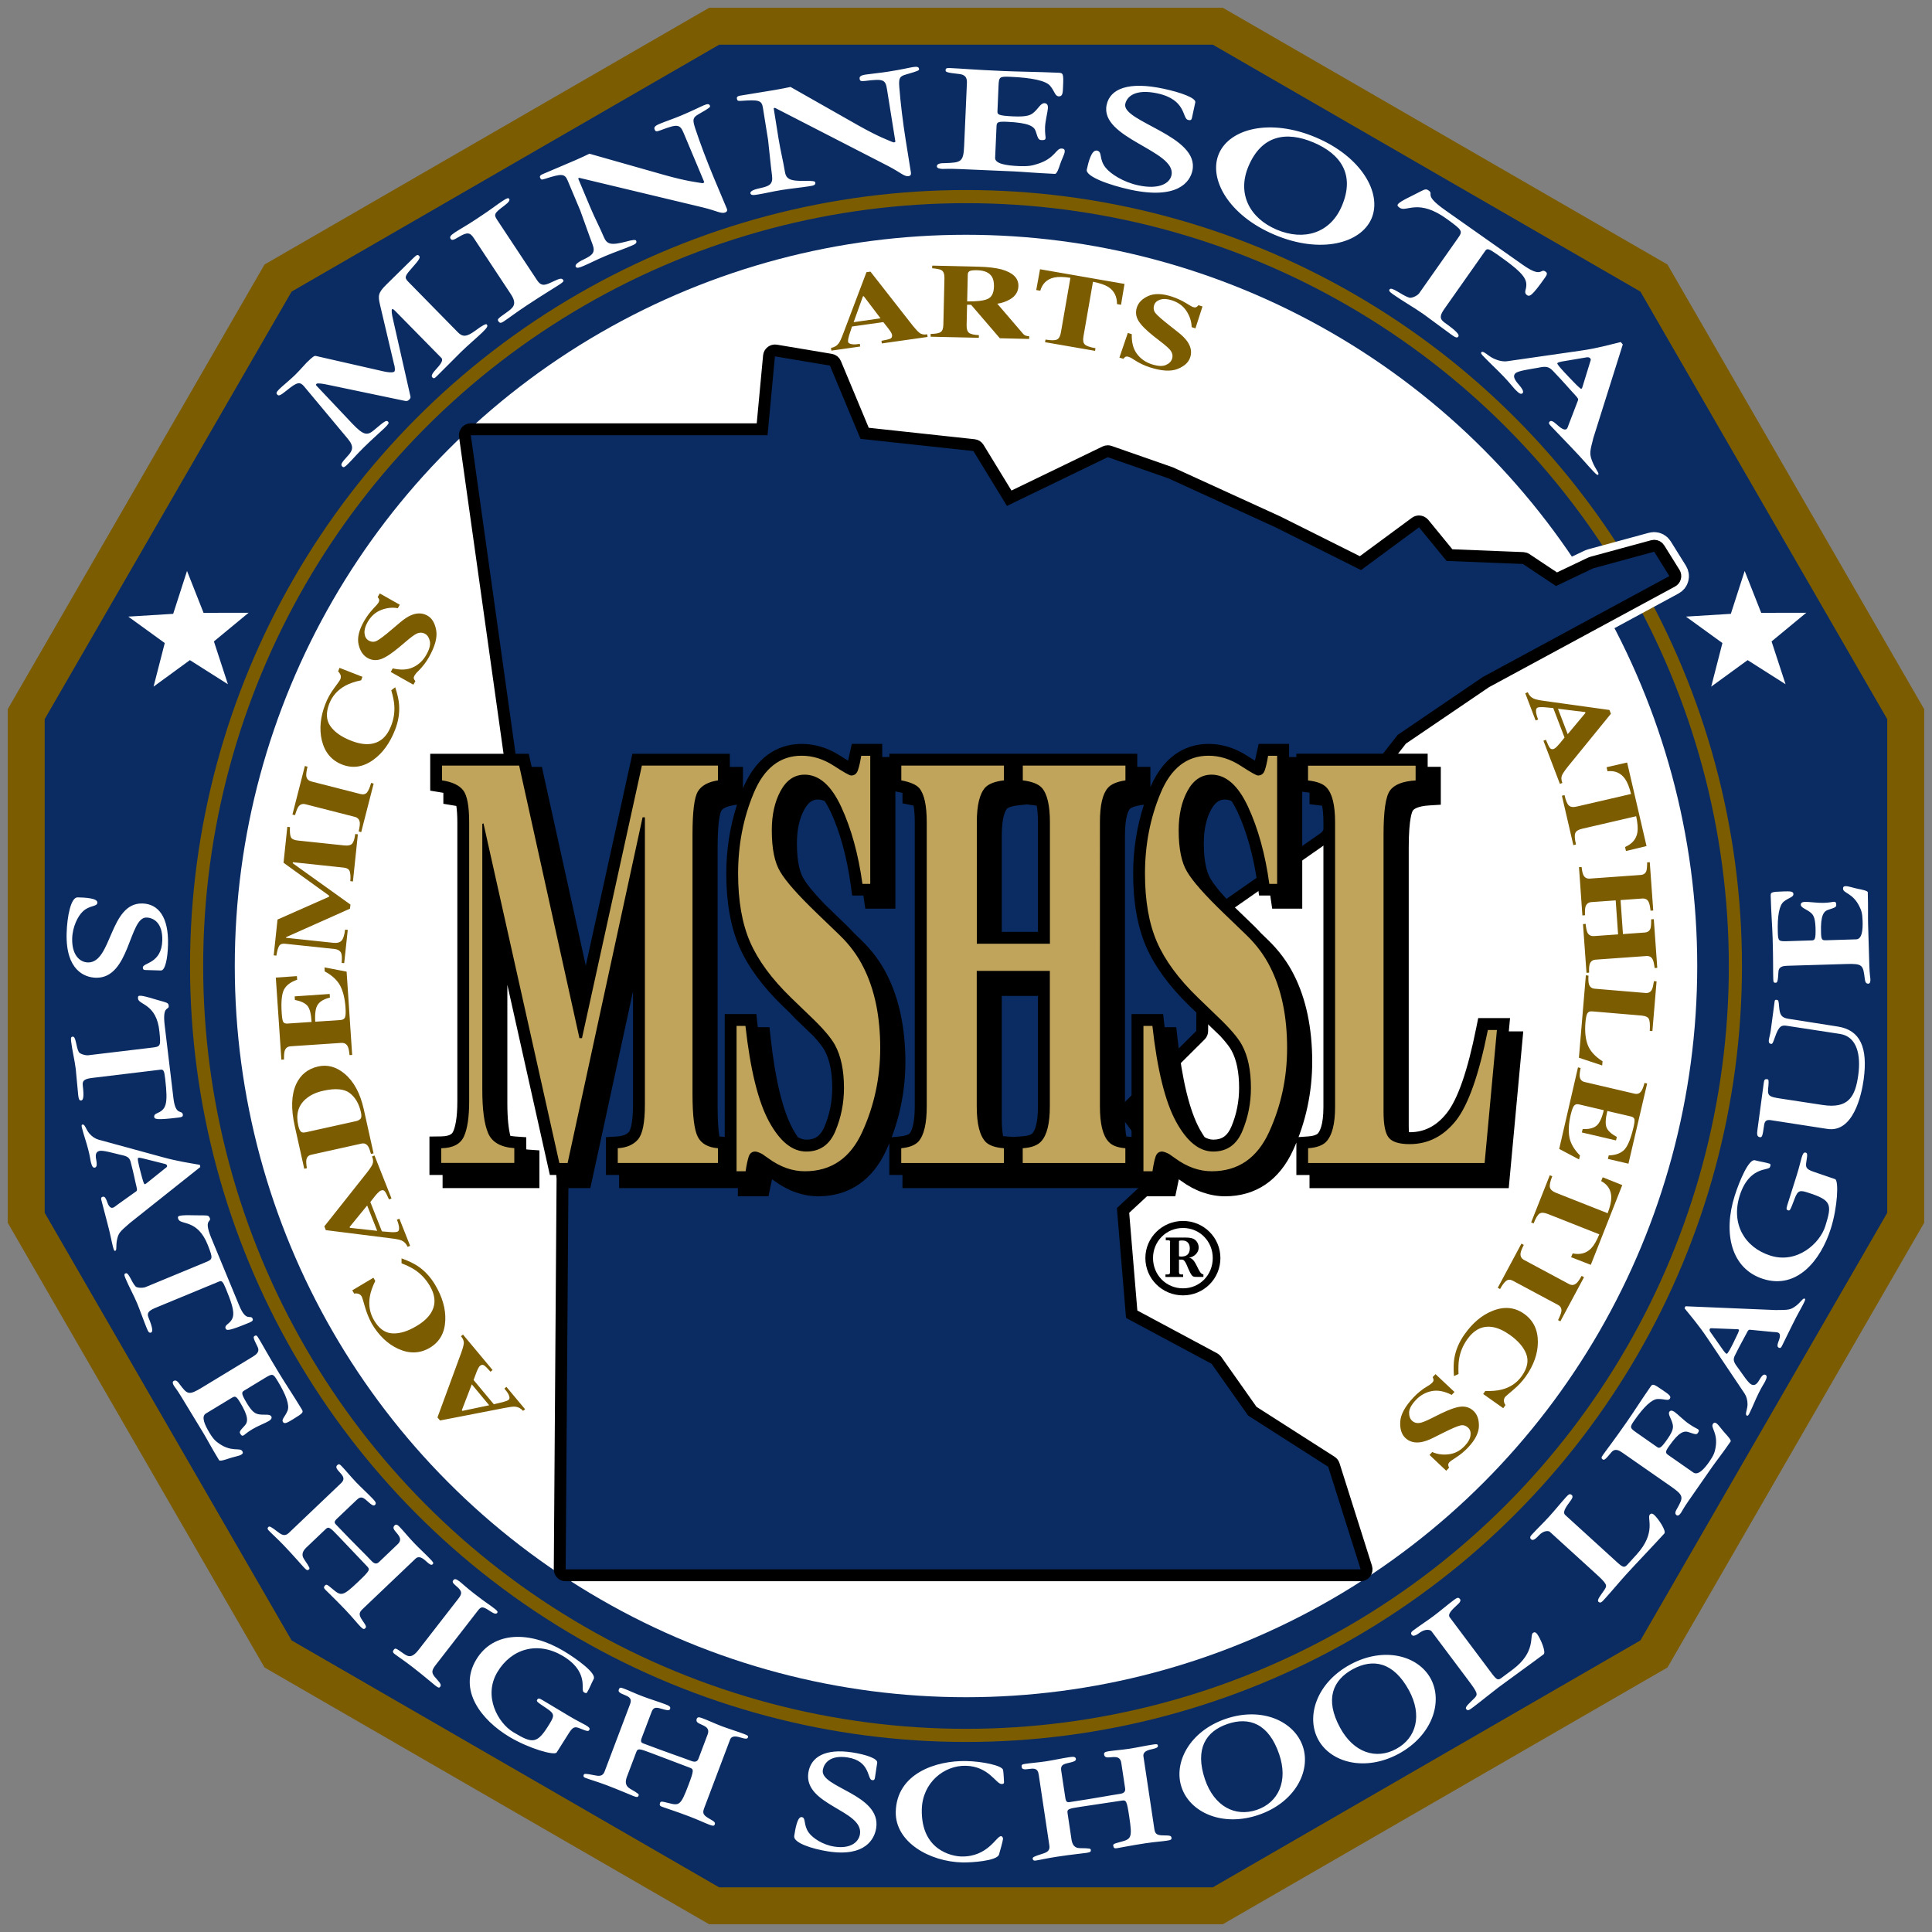 <?xml version="1.0" encoding="utf-8"?>
<svg xmlns="http://www.w3.org/2000/svg" width="250px" height="250px">
<rect width="100%" height="100%" fill="#808080" stroke="none"/>
<g stroke="#7C5C00">
	<polygon fill="#0B2C62" stroke-width="4.785" stroke-miterlimit="10" points="92.41,246.61 35.98,214.02 3.39,157.58 3.39,92.41 35.98,35.98 92.42,3.39 157.58,3.39 214.02,35.98 246.6,92.42 246.6,157.58 214.02,214.02 157.58,246.61"/>
	<circle fill="none" stroke-width="1.7" stroke-miterlimit="10" cx="125" cy="125" r="99.56"/></g>
<g fill="#FFFFFF">
	<polyline points="22.41,79.43 24.2,73.88 26.34,79.3 32.17,79.29 27.68,83 29.49,88.54 24.57,85.42 19.87,88.85 21.32,83.21 16.6,79.79 22.41,79.43"/>
	<polyline points="223.97,79.43 225.76,73.88 227.9,79.3 233.73,79.29 229.24,83 231.05,88.54 226.14,85.42 221.43,88.85 222.88,83.21 218.16,79.79 223.97,79.43"/>
	<circle cx="125" cy="125" r="94.62"/>
	<path d="M18.8,125.52c-0.23,0-0.32-0.11-0.32-0.33c0.02-0.63,2.44-0.49,2.52-3.5c0.06-2.26-1.11-2.94-2.05-2.96c-2.26-0.06-2.14,7.9-6.54,7.79c-1.45-0.04-3.91-0.95-3.79-5.74c0.06-2.18,0.55-4.68,1.42-4.66c0.92,0.02,2.57,0.09,2.56,0.67c-0.02,0.58-0.99,0.3-1.89,1.16c-0.63,0.59-1.33,1.97-1.37,3.5c-0.05,2.11,0.96,3.06,2.03,3.09c3.12,0.08,2.78-7.73,7.05-7.63c2.08,0.05,3.41,1.77,3.32,5.31c-0.04,1.81-0.37,3.38-0.92,3.36L18.8,125.52 M22.44,142.09l-1.13-9.42c-0.32-2.69,0.6-1.87,0.52-2.54c-0.03-0.27-0.13-0.36-0.7-0.52c-1.17-0.31-2.59-0.82-3.09-0.76c-0.12,0.01-0.22,0.08-0.18,0.38c0.1,0.82,2.42,0.64,2.77,4.27c0.19,1.87,0.15,1.93-0.94,2.06l-8.28,0.99c-0.35,0.04-1.09-0.17-1.22-0.43c-0.37-0.71-0.35-2.03-0.79-1.98c-0.16,0.02-0.26,0.08-0.2,0.58c0.14,1.2,0.45,2.4,0.6,3.59c0.09,0.77,0.23,2.63,0.32,3.4c0.06,0.47,0.11,0.72,0.39,0.69c0.26-0.03,0.38-0.47,0.2-1.94c-0.09-0.7,0.32-0.87,1.32-0.99l8.71-1.05c0.41-0.05,0.51,0.09,0.63,1.14c0.41,3.46,0.11,4.01-1.14,4.54c-0.19,0.1-0.3,0.21-0.28,0.41c0.04,0.32,0.26,0.45,3.18,0.1c0.45-0.05,0.56-0.17,0.53-0.37C23.56,143.54,22.72,144.48,22.44,142.09 M25.92,151.01l-9.13,7.26c-1.27,1.11-1.46,1.26-1.65,2.17c-0.16,0.77,0,1.35-0.22,1.41c-0.14,0.04-0.18-0.06-0.31-0.54c-0.21-0.83-0.28-1.41-0.73-3.1l-0.76-2.91c-0.06-0.22-0.07-0.37,0.18-0.44c0.22-0.06,0.37,0.13,0.52,0.54c0.18,0.55,0.42,0.98,0.78,0.88c0.2-0.05,0.4-0.26,0.65-0.43l2.36-1.68c0.12-0.08,0.17-0.17,0.03-0.71c-0.16-0.61-0.29-1.43-0.73-3.1c-0.16-0.61-0.47-0.76-1.36-0.94c-0.94-0.22-2.25-0.61-2.7-0.49c-0.57,0.15-0.49,0.72-0.37,1.32c0.04,0.25,0.11,0.75-0.18,0.83c-0.26,0.07-0.39-0.13-0.53-0.66c-0.08-0.29-0.12-0.8-0.36-1.7c-0.25-0.97-0.52-1.68-0.8-2.75c-0.06-0.24-0.09-0.42,0.05-0.45c0.34-0.09,0.44,0.61,0.89,1.14c0.37,0.43,0.79,0.7,1.23,0.82l8.31,2.27c1.89,0.52,3.42,0.74,4.77,0.98L25.92,151.01 M21.56,151.03c0.09-0.08,0.06-0.17,0.05-0.22c-0.02-0.1-0.17-0.19-0.35-0.22l-2.8-0.7c-0.22-0.05-0.43-0.1-0.58-0.06c-0.14,0.04,0.09,0.99,0.3,1.79c0.25,0.95,0.43,1.65,0.55,1.62c0.08-0.02,0.15-0.07,0.21-0.11L21.56,151.03z M30.95,168.93l-3.62-8.76c-1.03-2.5,0.07-1.96-0.19-2.58c-0.11-0.26-0.22-0.32-0.81-0.32c-1.21,0.01-2.71-0.1-3.18,0.09c-0.11,0.05-0.19,0.13-0.07,0.41c0.32,0.77,2.5-0.03,3.82,3.36c0.68,1.75,0.66,1.82-0.36,2.23l-7.71,3.19c-0.32,0.13-1.1,0.13-1.29-0.09c-0.55-0.59-0.88-1.86-1.29-1.69c-0.15,0.06-0.23,0.15-0.03,0.61c0.46,1.11,1.08,2.19,1.54,3.3c0.3,0.72,0.93,2.47,1.23,3.19c0.18,0.44,0.3,0.66,0.56,0.56c0.24-0.1,0.23-0.56-0.33-1.93c-0.27-0.65,0.08-0.93,1-1.31l8.1-3.35c0.38-0.16,0.51-0.05,0.91,0.92c1.33,3.22,1.18,3.83,0.12,4.67c-0.16,0.15-0.23,0.29-0.16,0.47c0.13,0.3,0.37,0.36,3.09-0.76c0.41-0.17,0.49-0.31,0.41-0.5C32.42,170.04,31.87,171.16,30.95,168.93 M32.69,175.57l-6.54,3.97c-1.74,1.06-1.91,0.9-2.91-0.43c-0.12-0.16-0.41-0.63-0.76-0.42c-0.21,0.13-0.13,0.37,0.04,0.65c0.1,0.17,0.36,0.43,0.99,1.48l2.79,4.59c0.51,0.84,0.93,1.69,2.05,3.54c0.1,0.17,0.86-0.08,1.29-0.23c0.47-0.17,1.31-0.32,1.55-0.47c0.16-0.1,0.33-0.2,0.16-0.48c-0.3-0.49-1.36,0.15-2.95-0.94c-0.45-0.31-0.76-0.54-1.3-1.44c-0.6-0.99-1.1-2.09-0.46-2.48l3.35-2.03c0.44-0.26,0.58-0.23,1.06,0.56c1.15,1.89,1.05,2.56,0.62,3.03c-0.68,0.73-0.72,0.82-0.56,1.08c0.15,0.26,0.28,0.27,0.44,0.17c0.14-0.08,0.4-0.36,1.12-0.79c0.66-0.4,1.71-0.8,2.11-1.05c0.05-0.03,0.52-0.29,0.32-0.61c-0.2-0.32-0.86-0.16-1.48-0.24c-0.52-0.07-0.92-0.21-1.66-1.43c-0.78-1.29-0.71-1.45-0.36-1.66l2.7-1.64c0.96-0.58,1.04-0.57,1.61,0.37c1.11,1.82,1.59,3.17,1.3,3.88c-0.32,0.78-0.81,1.11-0.6,1.45c0.2,0.32,0.6,0.08,1.26-0.32c1.41-0.86,1.42-0.92,1.16-1.35c-1.12-1.85-2.08-3.26-2.91-4.63c-1.59-2.62-2.1-3.62-2.67-4.55c-0.21-0.34-0.29-0.41-0.5-0.28c-0.19,0.12-0.21,0.24,0.37,1.39C33.68,174.96,33.1,175.31,32.69,175.57 M39.65,200.24l2.5-2.38c0.37-0.35,0.56-0.22,1.63,0.91l3.72,3.91c0.4,0.42,0.39,0.53-1.13,1.98c-2.04,1.94-2.22,1.9-3.36,0.94c-0.71-0.6-0.78-0.61-0.94-0.45c-0.19,0.18-0.2,0.32,0.01,0.54c0.24,0.25,1.32,1.27,2.6,2.61c0.97,1.02,1.44,1.64,1.93,2.15c0.33,0.34,0.46,0.42,0.64,0.26c0.21-0.2,0.1-0.37-0.35-1.02c-0.61-0.88-0.37-1.1,0.16-1.61l6.72-6.4c0.22-0.21,0.48-0.21,0.71-0.12c0.59,0.24,1.17,1.17,1.49,0.86c0.16-0.16,0.09-0.26-0.27-0.64c-0.6-0.64-1.55-1.5-2.13-2.12c-0.73-0.76-1.34-1.53-1.86-2.07c-0.31-0.33-0.49-0.37-0.65-0.21c-0.21,0.2-0.18,0.41-0.03,0.62c0.34,0.5,1.18,1.09,0.43,1.81l-2.42,2.31c-0.21,0.2-0.51,0.35-0.94-0.1c-1.05-1.11-2.19-2.18-4.63-4.74c-0.24-0.25-0.26-0.41,0.15-0.79l2.51-2.39c0.44-0.42,0.71-0.47,1.29,0.05c0.65,0.59,0.9,0.77,1.09,0.59c0.24-0.23,0.03-0.47-0.32-0.84c-0.6-0.63-1.55-1.5-2.14-2.12c-0.72-0.76-1.34-1.53-1.86-2.07c-0.26-0.27-0.37-0.3-0.56-0.12c-0.22,0.21-0.16,0.43,0.41,1.03c0.64,0.67,0.4,1.01-0.02,1.4l-6.68,6.36c-0.49,0.46-0.92,0.22-1.38-0.14c-0.95-0.73-1.11-0.78-1.24-0.65c-0.13,0.13-0.15,0.25,0.02,0.43c0.48,0.51,1.08,1.01,2.05,2.03c1.28,1.35,2.26,2.49,2.55,2.8c0.36,0.38,0.47,0.38,0.64,0.22c0.12-0.11,0.11-0.21-0.62-1.28C39.22,201.55,38.83,201.02,39.65,200.24 M59.3,206.88l-5.12,6.59c-0.95,1.22-1.42,0.89-2.12,0.39c-0.82-0.58-0.91-0.63-1.09-0.4c-0.15,0.19-0.2,0.34,0.1,0.57c0.56,0.43,1.22,0.84,2.35,1.72c1.45,1.12,2.39,1.95,2.92,2.37c0.42,0.32,0.49,0.3,0.61,0.16c0.2-0.26,0-0.49-0.35-0.9c-0.61-0.68-0.94-0.99-0.3-1.83l5.5-7.09c0.47-0.61,0.63-0.65,1.69,0.07c0.48,0.32,0.73,0.33,0.84,0.19c0.11-0.15,0.07-0.26-0.41-0.62c-0.65-0.51-0.94-0.63-2.55-1.88c-0.97-0.75-1.46-1.23-1.93-1.6c-0.46-0.35-0.63-0.33-0.78-0.14c-0.15,0.19-0.11,0.35,0.37,0.75C59.84,205.9,59.82,206.22,59.3,206.88 M72.03,226.77l1.58-2.5c0.54-0.85,0.79-0.88,1.47-0.6c0.94,0.39,1.06,0.37,1.17,0.2c0.16-0.26-0.12-0.43-0.51-0.66c-0.37-0.22-1.12-0.57-2.02-1.11l-3.51-2.1c-0.43-0.26-0.57-0.27-0.68-0.08c-0.14,0.23-0.13,0.26,1.26,1.18c1,0.67,0.92,0.96,0.39,1.85c-1.67,2.78-2.21,2.72-4.75,1.2c-2.02-1.21-3.92-4.69-2.07-7.78c1.82-3.05,5.22-4.03,8.49-2.08c1.87,1.12,2.56,2.46,2.55,3.86c0,0.69,0.02,0.75,0.21,0.86c0.17,0.1,0.29,0.1,0.35,0c0.34-0.56,0.55-1.16,0.86-1.74c0.41-0.73-2.12-2.57-3.86-3.62c-4.35-2.6-9.1-2.63-11.34,1.11c-2.36,3.94,0.65,7.81,4.31,10C68.43,226.25,71.74,227.21,72.03,226.77 M81.12,229.92l1.22-3.22c0.18-0.48,0.41-0.43,1.86,0.12l5.04,1.91c0.54,0.2,0.58,0.31-0.16,2.27c-1,2.63-1.17,2.68-2.62,2.3c-0.9-0.23-0.97-0.21-1.05,0c-0.09,0.25-0.04,0.38,0.24,0.49c0.33,0.13,1.74,0.57,3.48,1.23c1.31,0.5,2.01,0.85,2.67,1.1c0.45,0.17,0.6,0.18,0.69-0.04c0.1-0.27-0.07-0.38-0.75-0.77c-0.93-0.53-0.81-0.83-0.55-1.52l3.28-8.68c0.11-0.29,0.34-0.4,0.59-0.41c0.63-0.04,1.56,0.55,1.72,0.13c0.08-0.21-0.03-0.27-0.52-0.46c-0.82-0.31-2.04-0.69-2.84-0.99c-0.99-0.38-1.87-0.8-2.58-1.06c-0.42-0.16-0.6-0.12-0.68,0.09c-0.1,0.27,0.02,0.45,0.24,0.57c0.53,0.31,1.54,0.47,1.17,1.45l-1.18,3.13c-0.1,0.27-0.31,0.54-0.9,0.32c-1.43-0.54-2.91-1.02-6.22-2.27c-0.33-0.12-0.41-0.26-0.21-0.78l1.23-3.24c0.21-0.57,0.44-0.73,1.18-0.51c0.84,0.25,1.15,0.3,1.24,0.06c0.12-0.31-0.18-0.44-0.65-0.62c-0.82-0.31-2.05-0.69-2.84-0.99c-0.99-0.37-1.87-0.8-2.58-1.06c-0.35-0.13-0.47-0.11-0.56,0.14c-0.11,0.29,0.04,0.45,0.82,0.75c0.87,0.33,0.8,0.74,0.59,1.27l-3.26,8.62c-0.24,0.63-0.73,0.59-1.3,0.47c-1.17-0.24-1.34-0.22-1.4-0.05c-0.06,0.17-0.03,0.29,0.2,0.38c0.66,0.25,1.41,0.45,2.73,0.94c1.74,0.66,3.11,1.27,3.51,1.42c0.49,0.19,0.59,0.14,0.67-0.07c0.06-0.15,0.01-0.24-1.11-0.88C81.3,231.3,80.72,230.99,81.12,229.92 M113.21,230.08l0.3-1.98c0.08-0.54-1.44-1.06-3.23-1.34c-3.49-0.53-5.36,0.57-5.68,2.62c-0.64,4.21,7.15,4.86,6.68,7.95c-0.16,1.05-1.23,1.94-3.32,1.62c-1.51-0.23-2.8-1.11-3.3-1.8c-0.73-1-0.34-1.93-0.91-2.02c-0.57-0.09-0.84,1.54-0.98,2.45c-0.13,0.87,2.28,1.67,4.44,2c4.74,0.72,5.96-1.61,6.17-3.04c0.66-4.35-7.25-5.23-6.91-7.47c0.14-0.93,0.96-2,3.2-1.66c2.98,0.45,2.54,2.84,3.16,2.93C113.06,230.39,113.17,230.31,113.21,230.08 M115.91,234.45c-0.08,3.92,4.38,6.46,8.65,6.55c1.15,0.02,4.44-0.19,4.71-1.02c0.13-0.43,0.51-1.8,0.52-2.03c0-0.16-0.09-0.35-0.27-0.35c-0.58-0.01-1.69,2.7-5.12,2.63c-1.23-0.03-5.23-0.81-5.12-6.09c0.08-3.47,2.88-5.71,5.69-5.65c2.98,0.07,3.92,2.35,4.62,2.36c0.28,0.01,0.33-0.09,0.33-0.24c0-0.18-0.07-1.31-0.12-1.57c-0.11-0.59-2.71-1.12-4.74-1.16C121.13,227.79,116.02,229.48,115.91,234.45 M138.65,238.02l-0.51-3.41c-0.08-0.51,0.14-0.58,1.68-0.81l5.33-0.8c0.57-0.09,0.66-0.02,0.97,2.06c0.42,2.78,0.28,2.91-1.15,3.29c-0.9,0.24-0.95,0.29-0.91,0.51c0.04,0.26,0.15,0.35,0.45,0.3c0.35-0.05,1.8-0.35,3.64-0.63c1.39-0.21,2.17-0.24,2.86-0.35c0.47-0.07,0.62-0.13,0.58-0.38c-0.04-0.28-0.25-0.29-1.03-0.3c-1.07,0-1.12-0.33-1.22-1.05l-1.38-9.18c-0.05-0.3,0.1-0.51,0.31-0.65c0.53-0.35,1.63-0.28,1.56-0.73c-0.03-0.22-0.16-0.22-0.68-0.14c-0.87,0.13-2.12,0.4-2.97,0.53c-1.04,0.16-2.02,0.22-2.77,0.34c-0.45,0.07-0.58,0.19-0.54,0.41c0.04,0.28,0.23,0.38,0.49,0.38c0.61,0.01,1.57-0.34,1.73,0.69l0.5,3.31c0.04,0.28-0.01,0.62-0.63,0.71c-1.51,0.23-3.04,0.54-6.54,1.07c-0.35,0.05-0.49-0.03-0.57-0.57l-0.52-3.43c-0.09-0.6,0.02-0.85,0.78-1.03c0.86-0.19,1.15-0.3,1.11-0.56c-0.05-0.32-0.38-0.29-0.87-0.22c-0.87,0.13-2.12,0.4-2.97,0.53c-1.04,0.16-2.02,0.22-2.76,0.34c-0.37,0.05-0.46,0.13-0.42,0.39c0.05,0.3,0.26,0.38,1.08,0.25c0.92-0.14,1.05,0.25,1.14,0.82l1.37,9.12c0.1,0.67-0.35,0.88-0.91,1.05c-1.14,0.36-1.28,0.46-1.25,0.64c0.03,0.18,0.12,0.27,0.37,0.24c0.7-0.11,1.45-0.3,2.84-0.51c1.83-0.28,3.34-0.42,3.76-0.49c0.52-0.08,0.58-0.17,0.55-0.39c-0.02-0.16-0.11-0.21-1.41-0.22C139.47,239.13,138.82,239.15,138.65,238.02 M152.9,231.29c-1.09-3.2,1.03-7.28,5.73-8.88c4.71-1.6,8.86,0.35,9.95,3.56c1.09,3.21-1.03,7.28-5.73,8.88C158.14,236.45,153.98,234.5,152.9,231.29 M162.62,234.2c2.8-0.95,4.09-3.72,2.91-7.19c-1.35-3.98-3.88-4.89-6.69-3.93c-2.8,0.95-4.26,3.21-2.91,7.19C157.12,233.74,159.82,235.15,162.62,234.2z M170.58,225.11c-1.62-2.98-0.23-7.35,4.14-9.72c4.37-2.37,8.79-1.16,10.41,1.82c1.62,2.98,0.23,7.35-4.14,9.73C176.63,229.29,172.2,228.08,170.58,225.11 M180.67,226.31c2.6-1.41,3.4-4.35,1.65-7.58c-2.01-3.69-4.66-4.15-7.26-2.74c-2.6,1.41-3.66,3.89-1.65,7.58C175.16,226.8,178.07,227.73,180.67,226.31z M185.22,211.06l4.71,6.28c1.35,1.8,1.35,1.92,0.79,2.47c-0.59,0.6-1.2,1.08-1,1.34c0.21,0.28,0.41,0.13,0.93-0.26c1.1-0.83,2.36-1.87,3.26-2.55c1.43-1.07,4.26-3.09,5.83-4.27c0.36-0.27-0.41-2.06-0.83-2.62c-0.23-0.31-0.41-0.25-0.55-0.15c-0.46,0.35,0.43,2.46-2.62,4.74l-1.41,1.05c-0.46,0.35-0.62,0.34-1.25-0.49l-5.47-7.3c-0.32-0.42,0.17-0.91,1.09-1.76c0.3-0.27,0.32-0.49,0.23-0.61c-0.21-0.28-0.37-0.2-0.8,0.11c-0.88,0.66-1.72,1.39-2.6,2.05c-0.88,0.66-1.82,1.26-2.7,1.92c-0.24,0.18-0.3,0.36-0.16,0.53c0.12,0.16,0.34,0.25,1.05-0.28C184.51,210.7,185.12,210.93,185.22,211.06 M200.53,198.2l5.81,5.29c1.66,1.51,1.68,1.64,1.24,2.28c-0.47,0.69-0.98,1.28-0.74,1.5c0.26,0.23,0.43,0.05,0.86-0.43c0.93-1.02,1.97-2.28,2.73-3.11c1.2-1.32,3.61-3.84,4.93-5.29c0.3-0.34-0.79-1.95-1.31-2.41c-0.29-0.26-0.45-0.17-0.57-0.04c-0.39,0.43,0.88,2.33-1.69,5.15l-1.18,1.3c-0.39,0.42-0.55,0.45-1.32-0.25l-6.74-6.14c-0.39-0.36-0.01-0.93,0.74-1.94c0.24-0.32,0.22-0.54,0.11-0.64c-0.26-0.23-0.4-0.13-0.76,0.26c-0.74,0.82-1.43,1.69-2.17,2.5c-0.74,0.82-1.55,1.58-2.29,2.39c-0.2,0.22-0.23,0.4-0.06,0.56c0.15,0.14,0.39,0.18,0.98-0.47C199.76,197.98,200.41,198.09,200.53,198.2 M209.96,187.99l6.28,4.37c1.67,1.17,1.59,1.39,0.78,2.84c-0.1,0.18-0.41,0.63-0.08,0.86c0.2,0.14,0.39-0.03,0.58-0.3c0.12-0.17,0.25-0.5,0.95-1.51l3.07-4.41c0.56-0.8,1.17-1.54,2.4-3.31c0.12-0.16-0.42-0.75-0.73-1.09c-0.34-0.36-0.83-1.06-1.06-1.23c-0.15-0.1-0.32-0.22-0.5,0.05c-0.33,0.47,0.69,1.18,0.34,3.08c-0.1,0.54-0.19,0.91-0.79,1.78c-0.66,0.95-1.47,1.85-2.09,1.42l-3.21-2.24c-0.42-0.29-0.45-0.43,0.09-1.19c1.26-1.81,1.92-2,2.52-1.79c0.94,0.32,1.04,0.33,1.21,0.08c0.17-0.25,0.13-0.37-0.02-0.47c-0.13-0.09-0.49-0.22-1.18-0.7c-0.64-0.44-1.43-1.24-1.81-1.51c-0.05-0.03-0.47-0.36-0.69-0.05c-0.22,0.31,0.21,0.85,0.38,1.46c0.15,0.5,0.18,0.92-0.64,2.09c-0.86,1.24-1.04,1.24-1.37,1l-2.59-1.81c-0.92-0.64-0.94-0.72-0.31-1.62c1.22-1.75,2.26-2.74,3.02-2.76c0.84-0.03,1.34,0.29,1.57-0.04c0.22-0.31-0.17-0.58-0.81-1.02c-1.35-0.94-1.42-0.93-1.7-0.52c-1.23,1.77-2.14,3.22-3.06,4.54c-1.75,2.51-2.46,3.39-3.08,4.27c-0.23,0.33-0.25,0.43-0.05,0.58c0.18,0.13,0.31,0.09,1.12-0.9C209.01,187.33,209.56,187.72,209.96,187.99 M218.1,169.03l11.65,0.49c1.69-0.01,1.93,0,2.67-0.56c0.62-0.48,0.89-1.02,1.09-0.92c0.13,0.06,0.1,0.16-0.12,0.61c-0.38,0.77-0.71,1.25-1.48,2.82l-1.33,2.7c-0.1,0.2-0.19,0.33-0.42,0.21c-0.2-0.1-0.19-0.35-0.04-0.75c0.22-0.54,0.32-1.02-0.01-1.18c-0.18-0.09-0.47-0.06-0.77-0.1l-2.89-0.28c-0.15-0.02-0.24,0.02-0.48,0.52c-0.28,0.56-0.72,1.27-1.48,2.82c-0.28,0.56-0.14,0.88,0.41,1.6c0.57,0.78,1.3,1.93,1.72,2.14c0.53,0.26,0.84-0.23,1.14-0.75c0.13-0.22,0.41-0.64,0.68-0.5c0.24,0.12,0.21,0.36-0.03,0.85c-0.13,0.27-0.43,0.68-0.84,1.52c-0.45,0.9-0.7,1.61-1.19,2.6c-0.11,0.23-0.21,0.38-0.33,0.31c-0.31-0.15,0.07-0.75,0.08-1.45c0-0.56-0.14-1.05-0.39-1.42l-4.8-7.15c-1.09-1.63-2.1-2.8-2.96-3.87L218.1,169.03 M221.41,171.87c-0.11,0-0.16,0.09-0.18,0.13c-0.05,0.09,0.01,0.26,0.12,0.4l1.66,2.36c0.14,0.18,0.26,0.35,0.41,0.42c0.13,0.06,0.58-0.81,0.94-1.55c0.43-0.88,0.76-1.53,0.65-1.58c-0.07-0.04-0.16-0.05-0.22-0.05L221.41,171.87z M237.46,152.58l-2.8-0.96c-0.94-0.33-1.04-0.56-0.92-1.29c0.17-1,0.12-1.12-0.08-1.18c-0.29-0.09-0.39,0.22-0.53,0.65c-0.13,0.41-0.3,1.22-0.62,2.23l-1.23,3.9c-0.15,0.48-0.13,0.62,0.08,0.68c0.25,0.08,0.28,0.06,0.86-1.49c0.42-1.13,0.72-1.12,1.71-0.8c3.09,0.98,3.15,1.52,2.26,4.35c-0.71,2.25-3.66,4.89-7.09,3.81c-3.38-1.07-5.13-4.15-3.98-7.78c0.66-2.08,1.8-3.06,3.16-3.37c0.67-0.16,0.72-0.19,0.79-0.41c0.06-0.19,0.03-0.31-0.08-0.34c-0.62-0.2-1.26-0.26-1.89-0.44c-0.8-0.23-2.01,2.65-2.63,4.59c-1.53,4.84-0.47,9.46,3.7,10.77c4.38,1.38,7.44-2.44,8.73-6.5C237.79,156.21,237.95,152.76,237.46,152.58 M229.27,144.97l7.18,1.11c3.34,0.53,4.43-4.34,4.71-6.41c0.56-4.15-0.46-6.36-3.32-6.83l-6.43-1.01c-0.91-0.15-1.11-0.51-1.2-1.6c-0.06-0.77-0.08-0.82-0.32-0.85c-0.08-0.01-0.22-0.03-0.25,0.17l-0.51,3.83c-0.05,0.4-0.19,0.83-0.24,1.18c-0.05,0.37,0.08,0.49,0.28,0.52c0.18,0.02,0.24-0.1,0.5-0.85c0.54-1.55,0.88-1.6,1.62-1.48l6.8,1.04c2.26,0.35,2.71,2.82,2.37,5.31c-0.38,2.79-1.25,4.41-4.64,3.88l-5.38-0.82c-1.71-0.25-1.75-0.41-1.61-1.63c0.06-0.77,0.03-0.86-0.17-0.88c-0.26-0.03-0.38,0.03-0.43,0.48l-0.82,6.09c-0.06,0.45-0.1,0.87,0.31,0.93c0.24,0.03,0.35,0.02,0.55-1.52C228.35,144.95,228.67,144.86,229.27,144.97 M231.32,124.97l7.65-0.23c2.04-0.06,2.11,0.16,2.32,1.81c0.03,0.2,0.04,0.75,0.45,0.74c0.25-0.01,0.3-0.26,0.29-0.59c-0.01-0.2-0.1-0.55-0.14-1.78l-0.16-5.37c-0.03-0.98,0.02-1.93-0.04-4.09c-0.01-0.2-0.79-0.35-1.24-0.44c-0.49-0.09-1.29-0.36-1.58-0.35c-0.19,0-0.39,0.01-0.38,0.34c0.02,0.58,1.26,0.54,2.11,2.27c0.24,0.49,0.39,0.84,0.42,1.89c0.04,1.15-0.07,2.36-0.83,2.38l-3.91,0.12c-0.51,0.02-0.62-0.08-0.64-1.01c-0.07-2.21,0.34-2.75,0.95-2.94c0.95-0.3,1.03-0.36,1.02-0.66c-0.01-0.3-0.11-0.37-0.3-0.37c-0.16,0-0.53,0.12-1.36,0.14c-0.77,0.02-1.88-0.14-2.35-0.13c-0.06,0-0.59-0.01-0.58,0.37c0.01,0.38,0.67,0.56,1.17,0.94c0.42,0.31,0.69,0.63,0.74,2.06c0.04,1.5-0.1,1.61-0.5,1.62l-3.16,0.1c-1.12,0.03-1.18-0.01-1.22-1.12c-0.07-2.13,0.18-3.54,0.78-4.01c0.66-0.52,1.25-0.56,1.24-0.97c-0.01-0.38-0.48-0.36-1.26-0.34c-1.65,0.05-1.69,0.1-1.68,0.6c0.06,2.16,0.2,3.86,0.25,5.46c0.09,3.06,0.04,4.19,0.08,5.27c0.01,0.4,0.06,0.5,0.3,0.49c0.22-0.01,0.3-0.11,0.37-1.39C230.15,125.01,230.83,124.99,231.32,124.97 M49.65,48.06l-8.74-1.99c-0.23-0.05-0.34-0.02-1.27,0.89c-0.23,0.23-0.75,0.86-1.49,1.59c-0.6,0.59-1.62,1.41-2.01,1.8c-0.44,0.43-0.4,0.57-0.26,0.71c0.18,0.18,0.3,0.21,1.31-0.61c1.26-1.03,1.64-1.07,2.16-0.45l5.64,6.76c0.88,1.04,0.62,1.56,0.03,2.21c-0.93,1-0.95,1.17-0.73,1.4c0.18,0.18,0.33,0.06,0.73-0.33c0.58-0.57,1.05-1.15,2.07-2.16c1.18-1.16,2.15-1.99,2.59-2.42c0.53-0.52,0.72-0.71,0.53-0.9c-0.22-0.23-0.46-0.05-1.83,1.11c-0.85,0.71-1.33,0.68-2.77-0.83l-4.63-4.9c-0.06-0.06-0.15-0.15-0.03-0.27c0.14-0.14,0.96,0.01,1.43,0.11l9.86,2.06c0.35,0.08,0.49,0.08,0.68-0.1c0.16-0.16,0.24-0.27,0.19-0.45l-2.21-9.77c-0.21-0.87-0.28-1.4-0.16-1.51c0.07-0.07,0.2,0.02,0.49,0.32l5.87,5.97c0.18,0.18,0.24,0.48-0.55,1.34c-0.6,0.64-0.8,0.99-0.61,1.19c0.2,0.2,0.3,0.12,0.58-0.15c1.18-1.16,2.25-2.26,3.13-3.13c0.83-0.82,2.2-1.98,2.78-2.55c0.67-0.66,0.73-0.83,0.54-1.03c-0.09-0.09-0.58,0.15-1.47,0.82c-1.11,0.82-1.64,0.84-2.26,0.2l-6.43-6.55c-0.55-0.56-0.39-0.77,0.69-1.99c0.89-0.99,0.88-1.19,0.73-1.34c-0.16-0.17-0.27-0.18-0.69,0.23l-3.57,3.51c-1.04,1.03-1.07,1.41-0.8,2.57l1.87,7.93c-0.13-0.59,0.19,0.52-0.01,0.73C50.83,48.25,50.23,48.19,49.65,48.06 M61.31,30.81l4.79,7.25c0.89,1.35,0.28,1.78-0.62,2.42c-1.06,0.75-1.16,0.84-0.99,1.09c0.14,0.21,0.28,0.3,0.68,0.03c0.76-0.5,1.55-1.13,3.1-2.15c1.98-1.31,3.38-2.14,4.11-2.62c0.57-0.38,0.59-0.47,0.48-0.62c-0.19-0.28-0.55-0.12-1.18,0.17c-1.07,0.5-1.58,0.79-2.19-0.13l-5.16-7.8c-0.45-0.68-0.41-0.85,0.93-1.84c0.6-0.45,0.74-0.71,0.63-0.87s-0.25-0.14-0.9,0.29c-0.89,0.59-1.17,0.88-3.37,2.33c-1.33,0.88-2.11,1.29-2.76,1.72c-0.62,0.41-0.69,0.61-0.55,0.82c0.14,0.21,0.33,0.21,1.02-0.22C60.49,29.98,60.83,30.09,61.31,30.81 M73.45,23.35l1.64,3.9c0.1,0.24,1.16,3.27,1.58,4.36c0.42,1.09-0.04,1.42-1.12,1.95c-0.85,0.4-1.15,0.71-1.06,0.93c0.12,0.29,0.51,0.13,1.02-0.08c0.84-0.35,1.58-0.76,2.84-1.29c1.11-0.47,2.19-0.83,3.27-1.28c0.54-0.23,0.84-0.36,0.7-0.69c-0.07-0.16-0.41-0.13-1.29,0.11c-2,0.52-2.49,0.36-2.9-0.6c-0.49-1.18-1.13-2.36-1.78-3.91l-1.52-3.62c-0.03-0.06,0.09-0.13,0.16-0.11l16,3.83c1.77,0.43,2.34,0.86,2.88,0.63c0.18-0.08,0.3-0.22,0.16-0.53l-1.64-3.9c-0.94-2.25-1.79-4.5-2.44-6.47c-0.35-1.1-0.32-1.36,0.44-1.8c1.51-0.86,1.55-0.93,1.47-1.12c-0.1-0.24-0.34-0.23-0.82-0.02c-0.48,0.2-1.29,0.63-2.9,1.31c-0.96,0.4-2.13,0.8-2.82,1.09c-0.69,0.29-0.7,0.5-0.6,0.74c0.1,0.24,0.22,0.28,0.77,0.07c2.22-0.84,2.49-0.79,2.99,0.4l2.64,6.29c0.02,0.04-0.03,0.1-0.11,0.14c-0.06,0.03-0.13,0.03-0.28,0c-0.54-0.1-1.82-0.21-4.77-1.04l-9.69-2.75c-1.11,0.54-1.77,0.84-6.02,2.63c-0.42,0.18-0.42,0.34-0.36,0.47c0.11,0.28,0.19,0.29,0.63,0.15C72.65,22.46,73.07,22.44,73.45,23.35 M98.72,13.94l0.67,4.17c0.04,0.25,0.35,3.45,0.51,4.61c0.15,1.16-0.38,1.37-1.55,1.63c-0.92,0.19-1.28,0.42-1.25,0.65c0.05,0.31,0.47,0.25,1.01,0.16c0.9-0.14,1.72-0.36,3.07-0.58c1.19-0.19,2.33-0.29,3.48-0.47c0.58-0.09,0.9-0.14,0.84-0.5c-0.03-0.17-0.37-0.22-1.28-0.2c-2.07,0.03-2.51-0.24-2.67-1.27c-0.2-1.26-0.54-2.56-0.81-4.22l-0.62-3.88c-0.01-0.06,0.12-0.1,0.19-0.07l14.63,7.52c1.62,0.84,2.07,1.39,2.64,1.3c0.19-0.03,0.34-0.14,0.29-0.48l-0.67-4.17c-0.38-2.41-0.67-4.8-0.83-6.86c-0.08-1.15,0.01-1.4,0.86-1.64c1.67-0.48,1.73-0.53,1.69-0.74c-0.04-0.25-0.28-0.3-0.79-0.22c-0.51,0.08-1.4,0.31-3.13,0.58c-1.03,0.17-2.26,0.28-3,0.39c-0.74,0.12-0.8,0.32-0.76,0.57c0.04,0.25,0.15,0.32,0.73,0.25c2.36-0.29,2.61-0.18,2.81,1.1l1.08,6.74c0.01,0.04-0.05,0.09-0.15,0.11c-0.06,0.01-0.13,0-0.27-0.06c-0.5-0.22-1.71-0.63-4.39-2.14l-8.76-4.97c-1.21,0.26-1.91,0.39-6.47,1.12c-0.45,0.07-0.49,0.23-0.47,0.38c0.05,0.29,0.12,0.33,0.58,0.3C98.16,12.89,98.57,12.97,98.72,13.94 M125.11,10.9l-0.35,7.96c-0.09,2.12-0.39,2.18-2.54,2.25c-0.26,0.01-0.97-0.02-0.99,0.4c-0.01,0.25,0.31,0.33,0.73,0.35c0.26,0.01,0.72-0.05,2.31,0.02l6.95,0.3c1.27,0.06,2.5,0.19,5.29,0.32c0.26,0.01,0.52-0.79,0.67-1.25c0.15-0.5,0.58-1.31,0.59-1.61c0.01-0.19,0.02-0.4-0.4-0.42c-0.75-0.03-0.8,1.26-3.11,1.99c-0.66,0.21-1.12,0.34-2.48,0.28c-1.49-0.07-3.05-0.28-3.01-1.07l0.18-4.08c0.02-0.53,0.16-0.63,1.36-0.58c2.86,0.13,3.52,0.6,3.72,1.25c0.31,1.01,0.38,1.1,0.77,1.12c0.39,0.02,0.49-0.09,0.5-0.28c0.01-0.17-0.1-0.56-0.07-1.43c0.04-0.81,0.34-1.94,0.37-2.43c0-0.06,0.06-0.61-0.43-0.64c-0.49-0.02-0.78,0.65-1.32,1.13c-0.44,0.41-0.88,0.66-2.73,0.58c-1.95-0.09-2.07-0.24-2.05-0.66l0.14-3.29c0.05-1.17,0.12-1.23,1.55-1.17c2.76,0.12,4.57,0.5,5.12,1.16c0.62,0.73,0.62,1.35,1.14,1.37c0.49,0.02,0.51-0.47,0.54-1.27c0.08-1.72,0.01-1.76-0.64-1.79c-2.79-0.12-5.01-0.13-7.08-0.22c-3.96-0.17-5.42-0.32-6.82-0.38c-0.52-0.02-0.65,0.01-0.66,0.27c-0.01,0.23,0.11,0.32,1.77,0.5C125.17,9.69,125.14,10.39,125.11,10.9 M154.23,15.29l0.44-2.04c0.12-0.56-1.82-1.28-4.11-1.77c-4.48-0.96-6.91-0.03-7.36,2.09c-0.93,4.34,9.07,5.92,8.39,9.1c-0.23,1.08-1.63,1.89-4.31,1.31c-1.94-0.42-3.57-1.48-4.2-2.27c-0.92-1.13-0.39-2.06-1.12-2.22c-0.73-0.16-1.12,1.52-1.33,2.45c-0.19,0.89,2.89,2.01,5.66,2.61c6.07,1.3,7.7-1,8.01-2.48c0.96-4.49-9.18-6.32-8.69-8.62c0.21-0.96,1.29-1.98,4.15-1.37c3.81,0.82,3.19,3.27,3.98,3.44C154.04,15.6,154.18,15.52,154.23,15.29 M157.72,19.9c1.38-3.25,6.62-4.63,12.55-2.12c5.93,2.51,8.59,7.24,7.21,10.48c-1.38,3.25-6.62,4.63-12.55,2.12C159,27.88,156.34,23.15,157.72,19.9 M165.21,29.72c3.53,1.49,6.94,0.45,8.43-3.08c1.71-4.03-0.13-6.7-3.66-8.2c-3.53-1.5-6.73-0.96-8.43,3.08C160.06,25.05,161.68,28.22,165.21,29.72z M197.05,34.27L187,27.19c-2.87-2.02-1.4-2.02-2.12-2.53c-0.29-0.21-0.45-0.21-1.02,0.09c-1.15,0.62-2.68,1.26-2.98,1.69c-0.07,0.11-0.08,0.23,0.24,0.45c0.88,0.62,2.38-1.29,6.18,1.5c1.97,1.44,2,1.51,1.34,2.45l-5,7.11c-0.21,0.3-0.96,0.68-1.31,0.56c-0.97-0.32-2.24-1.45-2.51-1.07c-0.1,0.14-0.11,0.26,0.43,0.64c1.28,0.9,2.68,1.68,3.95,2.57c0.82,0.58,2.74,2.04,3.56,2.62c0.51,0.36,0.78,0.53,0.95,0.28c0.16-0.23-0.19-0.68-1.76-1.79c-0.74-0.52-0.62-0.98-0.02-1.83l5.26-7.47c0.24-0.35,0.45-0.3,1.57,0.48c3.69,2.6,4.01,3.29,3.62,4.68c-0.04,0.23-0.01,0.41,0.2,0.56c0.34,0.24,0.63,0.18,2.39-2.32c0.27-0.38,0.24-0.56,0.03-0.71C199.29,34.65,199.6,36.07,197.05,34.27 M209.99,44.57l-3.81,12.1c-0.46,1.79-0.54,2.05-0.11,3.11c0.37,0.91,0.91,1.47,0.74,1.63c-0.11,0.1-0.21,0.02-0.66-0.45c-0.76-0.8-1.22-1.4-2.79-3.04l-2.7-2.82c-0.2-0.21-0.32-0.37-0.12-0.56c0.17-0.16,0.45-0.02,0.86,0.35c0.55,0.51,1.07,0.87,1.34,0.6c0.15-0.15,0.2-0.47,0.33-0.76l1.12-2.92c0.06-0.15,0.04-0.26-0.45-0.78c-0.56-0.59-1.24-1.42-2.79-3.04c-0.56-0.59-0.96-0.61-1.94-0.4c-1.05,0.19-2.55,0.38-2.91,0.71c-0.45,0.43,0.03,1.01,0.54,1.6c0.21,0.25,0.61,0.76,0.38,0.98c-0.2,0.19-0.46,0.04-0.96-0.48c-0.27-0.28-0.66-0.81-1.49-1.68c-0.9-0.94-1.63-1.59-2.62-2.62c-0.23-0.23-0.37-0.41-0.26-0.52c0.26-0.25,0.83,0.47,1.62,0.83c0.63,0.29,1.23,0.4,1.73,0.33l9.46-1.36c2.15-0.3,3.76-0.77,5.22-1.12L209.99,44.57 M205.84,46.59c0.03-0.12-0.06-0.21-0.1-0.26c-0.09-0.1-0.3-0.12-0.49-0.08l-3.14,0.53c-0.24,0.05-0.47,0.09-0.59,0.21c-0.11,0.1,0.75,1.03,1.5,1.81c0.88,0.92,1.53,1.6,1.62,1.51c0.06-0.06,0.1-0.14,0.12-0.21L205.84,46.59z"/>
</g>
<path fill="none" stroke="#FFFFFF" stroke-width="3.56" stroke-miterlimit="10" d="M201.39,74.96l4.41-2.1c0.04-0.02,0.08-0.04,0.13-0.05l7.9-2.15c0.07-0.02,0.14-0.03,0.2-0.03c0.26,0,0.51,0.13,0.65,0.36l1.97,3.16c0.11,0.18,0.15,0.4,0.09,0.6c-0.05,0.21-0.19,0.38-0.38,0.48l-24.1,13.04"/>
<path fill="#0B2C62" stroke="#000000" stroke-width="1.538" stroke-miterlimit="10" d="M73.2,203.85c-0.21,0-0.4-0.08-0.55-0.23c-0.14-0.15-0.22-0.34-0.22-0.55l0.36-50.56l-1.18-15.28l-1.71-11.47l-9.74-69.34c-0.03-0.22,0.04-0.44,0.18-0.61c0.15-0.17,0.36-0.26,0.58-0.26h37.7l0.89-9.5c0.02-0.21,0.13-0.41,0.3-0.54c0.14-0.1,0.3-0.16,0.47-0.16c0.04,0,0.08,0,0.13,0.01l7.11,1.19c0.26,0.04,0.48,0.22,0.58,0.46l3.78,9.06l14.16,1.53c0.24,0.03,0.45,0.16,0.57,0.36l3.98,6.51L143,58.47c0.11-0.05,0.22-0.08,0.34-0.08c0.09,0,0.17,0.01,0.25,0.04l7.9,2.76l13.89,6.35l10.66,5.33l7.12-5.25c0.14-0.1,0.3-0.15,0.46-0.15c0.22,0,0.44,0.1,0.6,0.28l3.34,4.08l9.53,0.38c0.14,0.01,0.28,0.05,0.4,0.13l3.92,2.61l4.41-2.1c0.04-0.02,0.08-0.04,0.13-0.05l7.9-2.15c0.07-0.02,0.14-0.03,0.2-0.03c0.26,0,0.51,0.13,0.65,0.36l1.97,3.16c0.11,0.18,0.15,0.4,0.09,0.6c-0.05,0.21-0.19,0.38-0.38,0.48l-24.1,13.04l-10.89,7.4l-9.8,12.55c-0.05,0.06-0.1,0.11-0.17,0.16l-15.74,10.99l-0.12,14.06c0,0.2-0.08,0.4-0.23,0.54l-9.85,9.8l5.18,6.97c0.23,0.31,0.19,0.76-0.09,1.02l-5.25,4.88l1.12,13.43l10.69,5.73c0.11,0.06,0.2,0.14,0.27,0.23l4.65,6.59l10.23,6.54c0.15,0.1,0.26,0.24,0.32,0.42l4.2,13.27c0.07,0.23,0.03,0.49-0.11,0.69c-0.15,0.2-0.38,0.31-0.62,0.31H73.2z"/>
<path fill="#7C5C00" d="M67.95,182.36l-2.42-2.9l-0.26,0.22c0.27,0.32,0.45,0.58,0.54,0.77c0.16,0.32,0.16,0.55,0.01,0.68c-0.12,0.1-0.37,0.2-0.75,0.3c-0.18,0.04-0.57,0.14-1.17,0.28l-2.62-3.14l0.34-0.91c0.08-0.2,0.14-0.36,0.21-0.5c0.11-0.21,0.2-0.36,0.28-0.42c0.18-0.15,0.36-0.17,0.52-0.07c0.17,0.11,0.45,0.39,0.84,0.83l0.27-0.22l-3.83-4.59l-0.26,0.22c0.28,0.32,0.4,0.64,0.36,0.96c-0.03,0.32-0.22,0.93-0.56,1.81l-2.84,7.73l0.33,0.4l8.34-1.62c0.66-0.13,1.12-0.19,1.37-0.17c0.39,0.03,0.74,0.21,1.03,0.54L67.95,182.36 M63.3,181.84l-3.47,0.73l-0.07-0.09l1.29-3.35L63.3,181.84z M47.22,169.09c-0.22-0.79-0.36-1.22-0.4-1.3c-0.12-0.2-0.28-0.33-0.47-0.38c-0.19-0.05-0.36-0.06-0.51-0.01l-0.26-0.43l2.74-1.63l0.24,0.41c-0.36,0.74-0.6,1.41-0.7,2.01c-0.19,1.13-0.01,2.16,0.55,3.1c0.63,1.07,1.42,1.63,2.36,1.68c0.95,0.05,1.98-0.26,3.11-0.94c0.84-0.49,1.45-1.04,1.83-1.62c0.72-1.09,0.68-2.3-0.12-3.64c-0.49-0.82-1.11-1.48-1.86-1.99c-0.43-0.29-1.02-0.59-1.77-0.88l0-0.64c0.88,0.32,1.57,0.65,2.08,0.99c0.9,0.6,1.66,1.41,2.27,2.44c0.93,1.57,1.37,3.09,1.31,4.56c-0.06,1.63-0.72,2.82-2,3.58c-1.27,0.75-2.63,0.8-4.09,0.14c-1.36-0.62-2.5-1.71-3.42-3.25C47.75,170.61,47.44,169.88,47.22,169.09 M53.07,161.21l-1.39-3.51l-0.32,0.13c0.16,0.39,0.24,0.69,0.27,0.9c0.05,0.36-0.02,0.58-0.21,0.65c-0.15,0.06-0.42,0.08-0.8,0.06c-0.19-0.01-0.58-0.05-1.2-0.1l-1.5-3.8l0.6-0.76c0.13-0.17,0.25-0.3,0.36-0.41c0.17-0.17,0.3-0.28,0.4-0.31c0.22-0.09,0.39-0.06,0.52,0.1c0.12,0.15,0.3,0.51,0.54,1.05l0.32-0.13l-2.2-5.56l-0.32,0.13c0.17,0.39,0.18,0.73,0.05,1.03c-0.14,0.3-0.5,0.82-1.1,1.55l-5.12,6.46l0.19,0.49l8.43,1.06c0.67,0.08,1.12,0.17,1.35,0.27c0.36,0.15,0.63,0.43,0.81,0.83 L53.07,161.21 M48.81,159.27l-3.53-0.39l-0.04-0.11l2.27-2.78L48.81,159.27z M48.34,149.25l-1.27-5.72c-0.46-2.07-1.29-3.6-2.49-4.6c-1.07-0.89-2.21-1.2-3.41-0.93c-1.34,0.3-2.29,1.07-2.86,2.31c-0.61,1.37-0.67,3.16-0.17,5.4l1.23,5.53l0.34-0.08c-0.08-0.49-0.1-0.84-0.07-1.06c0.06-0.37,0.26-0.59,0.61-0.67l6.53-1.45c0.36-0.08,0.64,0.04,0.86,0.37c0.12,0.19,0.24,0.51,0.36,0.96L48.34,149.25 M46.14,145.06l-6.55,1.45c-0.27,0.06-0.46,0.05-0.58-0.02c-0.18-0.11-0.32-0.4-0.42-0.87c-0.32-1.42,0-2.55,0.95-3.39c0.6-0.52,1.36-0.89,2.31-1.09c1.58-0.35,2.72-0.24,3.43,0.32c0.71,0.56,1.18,1.38,1.42,2.45c0.09,0.39,0.08,0.66-0.01,0.81C46.59,144.86,46.41,144.98,46.14,145.06z M45.57,136.51l-0.34,0.02c-0.05-0.53-0.12-0.9-0.23-1.12c-0.17-0.33-0.45-0.48-0.83-0.46l-6.57,0.44c-0.39,0.03-0.64,0.22-0.76,0.59c-0.07,0.21-0.1,0.58-0.09,1.12l-0.34,0.02l-0.72-10.62l2.73-0.19l0.03,0.47c-0.86,0.29-1.43,0.73-1.72,1.31c-0.28,0.58-0.38,1.61-0.27,3.09c0.04,0.56,0.1,0.92,0.2,1.07c0.09,0.15,0.27,0.21,0.53,0.2l3.13-0.21c-0.06-1.05-0.24-1.75-0.55-2.1c-0.31-0.35-0.84-0.6-1.61-0.75l-0.03-0.46l4.53-0.31l0.03,0.47c-0.76,0.18-1.28,0.49-1.57,0.91c-0.29,0.43-0.39,1.16-0.33,2.21l3.28-0.22c0.29-0.02,0.48-0.13,0.57-0.34c0.09-0.21,0.11-0.62,0.07-1.25c-0.08-1.18-0.31-2.12-0.69-2.85c-0.38-0.72-1.05-1.34-2-1.85l-0.03-0.52l2.86,0.55L45.57,136.51 M44.21,124.6c0.07-0.7,0.03-1.17-0.13-1.4c-0.16-0.23-0.42-0.36-0.78-0.4l-6.42-0.68c-0.37-0.04-0.62,0.06-0.76,0.28c-0.14,0.23-0.26,0.65-0.36,1.26l-0.34-0.04l0.49-4.63l6.67-2.95l0-0.15l-5.89-4.25l0.49-4.65l0.34,0.04c-0.03,0.62,0.01,1.06,0.12,1.3c0.11,0.24,0.43,0.39,0.95,0.44l5.97,0.63c0.5,0.05,0.84-0.03,1.02-0.24c0.18-0.21,0.31-0.63,0.39-1.24l0.34,0.04l-0.64,6.1l-0.34-0.04c0.05-0.54,0.02-0.96-0.07-1.25c-0.09-0.29-0.35-0.45-0.76-0.5l-6.6-0.7l-0.02,0.13l7.47,5.35l-0.06,0.53l-8.27,3.69l-0.01,0.08l6.13,0.65c0.45,0.05,0.79-0.03,1.02-0.24c0.23-0.21,0.4-0.7,0.5-1.47l0.34,0.04l-0.46,4.3L44.21,124.6 M46.41,107.58c0.12-0.51,0.17-0.89,0.15-1.13c-0.05-0.4-0.26-0.65-0.65-0.75l-6.38-1.63c-0.39-0.1-0.69,0.01-0.92,0.32c-0.13,0.19-0.28,0.56-0.43,1.09l-0.34-0.08l1.61-6.28l0.34,0.09c-0.13,0.56-0.18,0.96-0.16,1.18c0.04,0.38,0.26,0.62,0.65,0.73l6.38,1.63c0.37,0.09,0.66,0.02,0.85-0.23c0.19-0.25,0.36-0.65,0.51-1.21l0.33,0.09l-1.61,6.28L46.41,107.58 M43.26,89.02c0.49-0.66,0.75-1.03,0.78-1.12c0.08-0.22,0.09-0.42,0.01-0.6c-0.08-0.18-0.18-0.32-0.3-0.41l0.18-0.47l2.97,1.16l-0.17,0.45c-0.8,0.17-1.47,0.39-2.01,0.68c-1,0.54-1.71,1.32-2.11,2.34c-0.45,1.16-0.41,2.12,0.13,2.9c0.54,0.77,1.43,1.4,2.65,1.88c0.91,0.36,1.71,0.51,2.41,0.45c1.3-0.11,2.23-0.88,2.8-2.33c0.35-0.89,0.49-1.78,0.42-2.69c-0.03-0.52-0.17-1.17-0.39-1.94l0.51-0.39c0.29,0.89,0.46,1.64,0.5,2.25c0.08,1.08-0.09,2.18-0.53,3.29c-0.67,1.7-1.6,2.98-2.79,3.84c-1.32,0.96-2.67,1.16-4.06,0.62c-1.37-0.54-2.24-1.58-2.62-3.14c-0.34-1.46-0.19-3.02,0.46-4.69C42.38,90.37,42.77,89.68,43.26,89.02 M50.56,86.95l0.26-0.46c1.03,0.24,1.91,0.2,2.64-0.15c0.73-0.34,1.3-0.88,1.71-1.62c0.41-0.72,0.55-1.3,0.45-1.76c-0.1-0.46-0.31-0.77-0.61-0.94c-0.36-0.2-0.73-0.2-1.13-0.01c-0.26,0.13-0.69,0.44-1.29,0.95l-0.96,0.81c-0.96,0.8-1.73,1.31-2.34,1.52c-0.61,0.21-1.18,0.16-1.73-0.15c-0.58-0.33-0.97-0.91-1.16-1.75c-0.19-0.84,0.04-1.83,0.69-2.98c0.33-0.58,0.71-1.11,1.15-1.58c0.44-0.47,0.68-0.74,0.72-0.82c0.1-0.18,0.13-0.32,0.1-0.43c-0.04-0.11-0.1-0.22-0.19-0.32l0.27-0.47l2.59,1.46l-0.25,0.45c-0.72-0.13-1.44-0.05-2.18,0.24c-0.73,0.29-1.31,0.81-1.74,1.57c-0.3,0.53-0.43,1.02-0.39,1.45c0.04,0.43,0.22,0.74,0.53,0.92c0.37,0.21,0.73,0.22,1.08,0.03c0.35-0.18,0.99-0.66,1.91-1.45l1.11-0.94c0.5-0.42,0.95-0.72,1.37-0.9c0.78-0.34,1.49-0.32,2.12,0.03c0.6,0.33,0.98,0.96,1.15,1.89c0.17,0.93-0.14,2.08-0.92,3.47c-0.18,0.32-0.38,0.63-0.61,0.93c-0.23,0.3-0.48,0.59-0.75,0.86l-0.26,0.26c-0.06,0.06-0.11,0.13-0.15,0.19c-0.04,0.06-0.08,0.12-0.11,0.16c-0.09,0.17-0.12,0.3-0.09,0.4c0.03,0.1,0.1,0.21,0.2,0.33l-0.26,0.46L50.56,86.95 M107.58,45.37l3.73-0.53l-0.05-0.34c-0.41,0.06-0.73,0.08-0.94,0.05c-0.36-0.04-0.56-0.15-0.58-0.35c-0.02-0.16,0.02-0.42,0.13-0.8c0.06-0.18,0.18-0.56,0.38-1.15l4.05-0.57l0.6,0.76c0.13,0.17,0.23,0.32,0.32,0.44c0.13,0.2,0.2,0.36,0.21,0.46c0.03,0.24-0.04,0.39-0.22,0.48c-0.18,0.08-0.56,0.18-1.15,0.28l0.05,0.34l5.92-0.84l-0.05-0.34c-0.42,0.07-0.75,0.01-1.01-0.2c-0.26-0.2-0.67-0.67-1.25-1.42l-5.08-6.49l-0.52,0.07l-3.01,7.95c-0.24,0.64-0.43,1.05-0.58,1.25c-0.23,0.32-0.56,0.52-1,0.6L107.58,45.37 M110.46,41.69l1.2-3.34l0.11-0.02l2.17,2.86L110.46,41.69z M120.42,43.57l6.24,0.14l0.01-0.34c-0.65-0.03-1.08-0.14-1.29-0.31c-0.21-0.17-0.31-0.5-0.3-0.98l0.06-2.65l0.52,0.01l3.72,4.33l3.79,0.09l0.01-0.35c-0.17-0.01-0.32-0.03-0.44-0.07c-0.12-0.04-0.23-0.11-0.33-0.22l-3.36-3.92c0.58-0.08,1.14-0.27,1.67-0.58c0.69-0.41,1.05-0.99,1.06-1.72c0.02-1.01-0.7-1.72-2.18-2.14c-0.76-0.2-1.76-0.32-3-0.35l-5.97-0.14l-0.01,0.34c0.63,0.06,1.03,0.14,1.21,0.25c0.27,0.17,0.39,0.51,0.38,1.04l-0.14,6c-0.01,0.51-0.13,0.84-0.36,0.98c-0.23,0.15-0.66,0.22-1.28,0.23L120.42,43.57 M125.15,39l0.08-3.48c0-0.21,0.09-0.35,0.24-0.44c0.16-0.09,0.49-0.12,0.99-0.11c0.92,0.02,1.55,0.3,1.89,0.83c0.19,0.31,0.28,0.73,0.27,1.26c-0.02,0.87-0.3,1.41-0.83,1.63C127.26,38.92,126.38,39.02,125.15,39z M134.58,34.84l10.93,1.9l-0.45,2.7l-0.52-0.09c0-1-0.38-1.74-1.13-2.22c-0.42-0.27-1.08-0.49-1.98-0.67l-1.23,7.07c-0.09,0.49-0.03,0.84,0.17,1.04c0.2,0.2,0.67,0.36,1.39,0.49l-0.06,0.34l-6.47-1.12l0.06-0.34c0.71,0.12,1.21,0.12,1.47,0c0.26-0.12,0.44-0.43,0.52-0.92l1.23-7.07c-0.89-0.14-1.58-0.15-2.09-0.04c-0.93,0.2-1.53,0.77-1.81,1.71l-0.52-0.09L134.58,34.84 M145.94,43.08l0.51,0.16c-0.03,1.06,0.19,1.91,0.67,2.55c0.48,0.64,1.12,1.09,1.93,1.35c0.78,0.25,1.39,0.28,1.81,0.09c0.43-0.19,0.69-0.45,0.8-0.79c0.13-0.39,0.05-0.76-0.21-1.11c-0.18-0.23-0.57-0.59-1.19-1.07l-0.99-0.77c-0.98-0.78-1.63-1.44-1.96-1.99c-0.33-0.55-0.39-1.13-0.2-1.72c0.21-0.64,0.7-1.13,1.48-1.48c0.78-0.35,1.8-0.33,3.05,0.08c0.64,0.21,1.23,0.48,1.78,0.81c0.55,0.34,0.86,0.52,0.95,0.54c0.19,0.06,0.34,0.06,0.43,0.01c0.1-0.06,0.19-0.14,0.28-0.25l0.52,0.17l-0.91,2.83l-0.49-0.16c-0.02-0.73-0.24-1.42-0.67-2.08c-0.43-0.66-1.06-1.12-1.89-1.39c-0.58-0.19-1.08-0.22-1.5-0.09c-0.41,0.13-0.68,0.36-0.79,0.7c-0.13,0.41-0.07,0.76,0.18,1.06c0.25,0.31,0.85,0.83,1.8,1.58l1.14,0.9c0.51,0.4,0.89,0.79,1.15,1.15c0.49,0.69,0.62,1.39,0.39,2.08c-0.21,0.65-0.75,1.15-1.63,1.5c-0.87,0.35-2.07,0.28-3.59-0.21c-0.35-0.11-0.69-0.25-1.04-0.41c-0.34-0.16-0.67-0.35-0.99-0.56l-0.31-0.2c-0.07-0.04-0.15-0.08-0.22-0.11c-0.07-0.03-0.13-0.06-0.18-0.07c-0.18-0.06-0.31-0.06-0.41-0.01c-0.09,0.05-0.19,0.14-0.28,0.26l-0.51-0.16L145.94,43.08 M197.37,89.71l1.34,3.52l0.32-0.12c-0.15-0.39-0.23-0.69-0.26-0.9c-0.05-0.36,0.02-0.58,0.21-0.65c0.15-0.06,0.42-0.07,0.81-0.05c0.19,0.01,0.58,0.05,1.2,0.11l1.46,3.82l-0.61,0.75c-0.14,0.16-0.26,0.3-0.36,0.4c-0.17,0.17-0.3,0.27-0.4,0.31c-0.22,0.09-0.39,0.05-0.52-0.11c-0.12-0.15-0.3-0.51-0.52-1.06l-0.32,0.12l2.13,5.58l0.32-0.12c-0.16-0.39-0.17-0.73-0.03-1.03c0.14-0.3,0.51-0.81,1.11-1.53l5.2-6.39l-0.19-0.49l-8.42-1.17c-0.67-0.09-1.12-0.19-1.35-0.29c-0.36-0.15-0.63-0.43-0.8-0.84L197.37,89.71 M201.6,91.71l3.52,0.43l0.04,0.11l-2.3,2.75L201.6,91.71z M210.55,98.67l2.51,10.81l-2.66,0.64l-0.12-0.52c0.92-0.39,1.46-1.03,1.6-1.9c0.08-0.49,0.03-1.19-0.16-2.08l-6.99,1.62c-0.49,0.11-0.79,0.3-0.89,0.57c-0.11,0.26-0.08,0.75,0.09,1.47l-0.34,0.08l-1.48-6.39l0.34-0.08c0.16,0.71,0.35,1.16,0.57,1.35c0.22,0.2,0.56,0.24,1.05,0.12l6.99-1.62c-0.22-0.87-0.48-1.52-0.77-1.94c-0.55-0.78-1.31-1.11-2.28-1l-0.12-0.52L210.55,98.67 M204.66,112.19c0.05,0.49,0.13,0.84,0.23,1.04c0.16,0.33,0.44,0.49,0.84,0.46l6.57-0.47c0.38-0.03,0.63-0.2,0.74-0.52c0.06-0.19,0.1-0.56,0.1-1.11l0.34-0.02l0.45,6.25l-0.35,0.02c-0.06-0.54-0.14-0.91-0.24-1.11c-0.16-0.34-0.44-0.49-0.83-0.46l-2.81,0.2l0.31,4.4l2.81-0.2c0.39-0.03,0.65-0.21,0.76-0.55c0.06-0.21,0.09-0.6,0.08-1.16l0.34-0.02l0.45,6.3l-0.34,0.02c-0.07-0.54-0.15-0.91-0.25-1.1c-0.16-0.33-0.43-0.47-0.82-0.45l-6.57,0.47c-0.4,0.03-0.66,0.23-0.77,0.61c-0.07,0.22-0.09,0.57-0.07,1.07l-0.34,0.02l-0.45-6.3l0.34-0.03c0.05,0.53,0.13,0.9,0.23,1.12c0.17,0.33,0.45,0.48,0.84,0.46l3.13-0.22l-0.31-4.4l-3.13,0.22c-0.4,0.03-0.66,0.23-0.78,0.61c-0.06,0.22-0.08,0.59-0.06,1.09l-0.34,0.03l-0.44-6.25L204.66,112.19 M205.55,126.25c-0.03,0.5-0.01,0.86,0.05,1.08c0.11,0.37,0.36,0.58,0.77,0.61l6.56,0.55c0.39,0.03,0.67-0.12,0.83-0.45c0.1-0.2,0.18-0.56,0.26-1.08l0.34,0.03l-0.54,6.43l-0.34-0.03c0.04-0.75,0.01-1.26-0.11-1.52c-0.12-0.26-0.44-0.41-0.98-0.46l-6.37-0.54c-0.3-0.02-0.51,0.06-0.62,0.27c-0.12,0.2-0.2,0.61-0.25,1.23c-0.09,1.11,0.01,2.06,0.3,2.84c0.3,0.78,0.93,1.49,1.92,2.12l-0.05,0.54l-3.01-1l0.9-10.67 L205.55,126.25 M204.19,138.12l0.34,0.08c-0.11,0.52-0.15,0.9-0.11,1.14c0.06,0.37,0.28,0.6,0.67,0.68l6.41,1.5c0.38,0.09,0.68-0.02,0.89-0.34c0.13-0.18,0.27-0.53,0.41-1.05l0.34,0.08l-2.42,10.37l-2.66-0.62l0.11-0.45c0.91-0.03,1.58-0.28,2.03-0.75c0.44-0.47,0.83-1.43,1.17-2.87c0.13-0.55,0.17-0.91,0.12-1.08c-0.05-0.17-0.2-0.28-0.45-0.34l-3.05-0.71c-0.25,1.02-0.28,1.74-0.09,2.17c0.19,0.43,0.63,0.82,1.32,1.19l-0.11,0.45l-4.42-1.03l0.11-0.45c0.78,0.05,1.37-0.09,1.77-0.41c0.4-0.32,0.72-1,0.96-2.02l-3.2-0.75c-0.28-0.07-0.5-0.01-0.64,0.16c-0.15,0.17-0.29,0.56-0.44,1.17c-0.27,1.15-0.32,2.12-0.17,2.92c0.15,0.8,0.61,1.59,1.37,2.36l-0.12,0.51l-2.57-1.36L204.19,138.12 M209.92,153.35l-4.07,10.32l-2.55-0.99l0.2-0.49c0.98,0.2,1.78-0.02,2.4-0.66c0.35-0.36,0.7-0.96,1.05-1.81l-6.68-2.64c-0.47-0.18-0.82-0.2-1.06-0.04c-0.24,0.16-0.49,0.58-0.76,1.27l-0.32-0.13l2.41-6.1l0.32,0.13c-0.27,0.67-0.37,1.16-0.3,1.44c0.07,0.28,0.33,0.52,0.79,0.7l6.68,2.64c0.32-0.84,0.47-1.52,0.47-2.04c-0.01-0.95-0.45-1.66-1.31-2.12l0.2-0.49L209.92,153.35 M197.18,161.09c-0.24,0.47-0.38,0.82-0.42,1.07c-0.05,0.4,0.1,0.69,0.46,0.88l5.8,3.11c0.35,0.19,0.67,0.16,0.96-0.09c0.18-0.15,0.41-0.47,0.68-0.96l0.31,0.17l-3.06,5.71l-0.3-0.16c0.26-0.52,0.4-0.89,0.43-1.12c0.05-0.38-0.1-0.67-0.46-0.86l-5.81-3.11c-0.34-0.18-0.63-0.18-0.88,0.02c-0.25,0.2-0.51,0.54-0.78,1.05l-0.3-0.16l3.06-5.71L197.18,161.09 M195.8,179.86c-0.63,0.53-0.97,0.83-1.03,0.9c-0.14,0.19-0.19,0.39-0.16,0.58c0.03,0.2,0.1,0.35,0.2,0.47l-0.29,0.41l-2.6-1.84l0.28-0.39c0.82,0.03,1.52-0.03,2.12-0.18c1.11-0.28,1.98-0.87,2.61-1.77c0.72-1.02,0.9-1.97,0.56-2.85c-0.34-0.88-1.05-1.7-2.12-2.46c-0.8-0.56-1.54-0.9-2.23-1.01c-1.29-0.21-2.38,0.32-3.28,1.59c-0.55,0.78-0.9,1.61-1.05,2.51c-0.09,0.51-0.11,1.17-0.08,1.98l-0.59,0.26c-0.07-0.93-0.05-1.7,0.05-2.3c0.18-1.07,0.61-2.09,1.3-3.07c1.05-1.49,2.26-2.52,3.63-3.06c1.5-0.61,2.87-0.49,4.09,0.37c1.2,0.85,1.8,2.07,1.79,3.68c-0.01,1.5-0.54,2.98-1.57,4.44C196.97,178.76,196.43,179.34,195.8,179.86 M188.21,180.12l-0.36,0.38c-0.94-0.48-1.81-0.65-2.6-0.49c-0.79,0.16-1.47,0.54-2.05,1.16c-0.56,0.6-0.85,1.13-0.86,1.6c-0.01,0.47,0.11,0.82,0.37,1.06c0.29,0.28,0.66,0.37,1.09,0.28c0.29-0.06,0.78-0.26,1.48-0.61l1.12-0.56c1.12-0.55,2-0.86,2.63-0.92c0.64-0.06,1.19,0.13,1.64,0.55c0.49,0.46,0.72,1.12,0.7,1.98c-0.02,0.86-0.48,1.77-1.38,2.73c-0.46,0.49-0.96,0.91-1.5,1.26c-0.54,0.35-0.84,0.56-0.9,0.63c-0.14,0.15-0.2,0.28-0.19,0.39c0.01,0.12,0.04,0.24,0.11,0.36l-0.37,0.39l-2.16-2.04l0.35-0.38c0.67,0.3,1.39,0.39,2.17,0.29c0.78-0.1,1.47-0.47,2.06-1.11c0.42-0.44,0.66-0.88,0.72-1.31c0.06-0.43-0.04-0.77-0.3-1.01c-0.31-0.29-0.66-0.39-1.04-0.29c-0.38,0.09-1.12,0.41-2.2,0.95l-1.3,0.65c-0.58,0.29-1.1,0.47-1.54,0.55c-0.84,0.14-1.52-0.04-2.05-0.54c-0.49-0.47-0.71-1.17-0.66-2.11c0.06-0.94,0.63-1.99,1.73-3.15c0.25-0.27,0.52-0.52,0.82-0.76c0.29-0.24,0.6-0.46,0.93-0.65l0.31-0.19c0.07-0.05,0.13-0.1,0.19-0.15c0.06-0.05,0.11-0.09,0.15-0.13c0.13-0.14,0.19-0.26,0.18-0.37c-0.01-0.1-0.05-0.22-0.11-0.36l0.36-0.39L188.21,180.12"/>
<path d="M114.8,126.18c-0.83-1.68-1.99-3.23-3.42-4.6l-0.88-0.85c-0.27-0.29-0.53-0.58-0.82-0.86l-2.92-2.82c-0.04-0.04-0.08-0.08-0.12-0.12c-1.58-1.65-2.31-2.63-2.63-3.19c-0.42-0.67-0.89-1.99-0.89-4.61c0-1.74,0.32-3.21,0.95-4.37c0.63-1.15,1.27-1.3,1.76-1.3c0.31,0,0.61,0.07,0.9,0.21c0.25,0.4,0.5,0.85,0.75,1.37c1.22,2.63,2.1,5.83,2.61,9.51l0.18,1.33h1.45l0.25,1.7h3.89V97.96h-1.7v-1.7h-3.94c0,0-0.39,1.73-0.48,2.17c-0.26-0.16-0.58-0.35-1.04-0.65c-1.57-1.01-3.24-1.52-4.96-1.52c-2.37,0-5.61,1-7.6,5.74v-2.76h-1.7v-1.7H81.83c0,0-3.9,17.74-6.03,27.41c-2.19-9.91-5.68-25.71-5.68-25.71H68.8c-0.24-1.07-0.38-1.7-0.38-1.7H55.67v4.77l1.7,0.28v1.42l1.68,0.28c0.07,0.48,0.13,1.16,0.13,2.12v36.12c0,2.21-0.29,3.34-0.54,3.89c-0.08,0.17-0.27,0.61-1.56,0.63l-1.51,0.02v4.97h1.7v1.7h12.53v-4.88l-1.43-0.1c-0.1-0.01-0.18-0.02-0.27-0.03v-1.57l-1.43-0.1c-0.24-0.02-0.44-0.05-0.63-0.08c-0.21-0.82-0.39-2.13-0.39-4.23c0,0,0-7.26,0-15.32c2.62,11.74,5.5,24.61,5.5,24.61h1.32c0.24,1.08,0.38,1.7,0.38,1.7h3.54c0,0,2.91-13.43,5.52-25.45c0,7.89,0,14.67,0,14.67c0,2.86-0.49,3.46-0.51,3.49c-0.11,0.13-0.47,0.54-1.55,0.61l-1.44,0.09v4.89h1.7v1.7h15.37v1.06h3.96c0,0,0.36-1.76,0.46-2.2c0.16,0.11,0.33,0.23,0.33,0.23c0.87,0.64,1.81,1.14,2.76,1.47c0.96,0.33,1.93,0.5,2.88,0.5c3.99,0,7.04-2.07,8.83-6c1.63-3.58,2.46-7.44,2.46-11.47C117.14,133,116.35,129.25,114.8,126.18z M95.37,104.12c-0.91,2.81-1.39,5.8-1.39,8.93c0,3.69,0.56,6.86,1.67,9.43c1.11,2.56,3,5.15,5.64,7.71c0,0,0.44,0.42,0.95,0.91c0.25,0.26,0.48,0.53,0.75,0.79c0,0,1.6,1.54,2.26,2.17c0.83,0.9,1.26,1.51,1.46,1.88c0.65,1.2,0.98,2.82,0.98,4.83c0,1.74-0.33,3.42-0.99,4.99c-0.5,1.19-1.2,1.71-2.35,1.71c-0.37,0-0.75-0.11-1.11-0.32c-0.22-0.32-0.43-0.66-0.64-1.04c-1.31-2.39-2.28-6.37-2.88-11.82l-0.15-1.37h-1.51l-0.19-1.7h-4.09v15.89l-0.69-0.05c-0.12-0.72-0.23-1.89-0.23-3.78v-33.57c0-3.9,0.42-4.7,0.47-4.78c0.26-0.44,0.98-0.63,1.52-0.72L95.37,104.12z M167.45,126.18c-0.83-1.68-1.99-3.23-3.42-4.6l-0.87-0.84c-0.27-0.29-0.54-0.59-0.83-0.87l-2.92-2.82c-0.03-0.03-0.06-0.06-0.09-0.09c-1.6-1.66-2.33-2.65-2.66-3.22c-0.41-0.67-0.89-1.99-0.89-4.61c0-1.74,0.32-3.21,0.95-4.37c0.63-1.15,1.27-1.3,1.76-1.3c0.31,0,0.61,0.07,0.9,0.21c0.25,0.4,0.5,0.85,0.75,1.37c1.22,2.63,2.1,5.83,2.61,9.51l0.18,1.33h1.45l0.25,1.7h3.89V97.96h-1.7v-1.7h-3.94c0,0-0.38,1.73-0.48,2.17c-0.26-0.16-0.58-0.35-1.04-0.65c-1.57-1.01-3.24-1.52-4.96-1.52c-2.34,0-5.53,0.98-7.53,5.58v-2.61h-1.7v-1.7h-32.08v4.72l1.7,0.35v1.35l1.43,0.29c0.09,0.51,0.16,1.21,0.16,2.16v36.76c0,2.49-0.48,3.3-0.68,3.53c-0.11,0.11-0.5,0.29-1.22,0.36l-1.39,0.14v4.85h1.7v1.7h31.34v1.06h3.96c0,0,0.37-1.76,0.46-2.2c0.16,0.11,0.33,0.23,0.33,0.23c0.87,0.64,1.81,1.14,2.76,1.47c0.96,0.33,1.93,0.5,2.88,0.5c3.99,0,7.04-2.07,8.83-6c1.63-3.58,2.46-7.44,2.46-11.47C169.79,133,169,129.25,167.45,126.18z M148.02,104.13c-0.91,2.81-1.39,5.8-1.39,8.92c0,3.69,0.56,6.86,1.67,9.43c1.11,2.56,3,5.15,5.64,7.71c0,0,0.44,0.42,0.95,0.91c0.25,0.26,0.48,0.52,0.75,0.79c0,0,1.6,1.54,2.26,2.17c0.83,0.9,1.26,1.51,1.46,1.88c0.65,1.2,0.98,2.82,0.98,4.83c0,1.74-0.33,3.42-0.99,4.99c-0.5,1.19-1.2,1.71-2.35,1.71c-0.38,0-0.75-0.11-1.12-0.32c-0.22-0.32-0.43-0.66-0.64-1.04c-1.31-2.39-2.28-6.37-2.88-11.82l-0.15-1.37h-1.51l-0.19-1.7h-4.09v15.89l-0.67-0.05c-0.1-0.52-0.18-1.23-0.18-2.18V108.1c0-2.51,0.49-3.26,0.64-3.43c0.03-0.03,0.26-0.3,1.36-0.47L148.02,104.13z M134.31,106.4c0,0,0,11.68,0,14.18c-1.25,0-3.09,0-4.68,0c0-4.07,0-12.48,0-12.48c0-2.46,0.49-3.25,0.7-3.48c0.02-0.02,0.34-0.29,1.44-0.41c0,0,0.78-0.09,1.12-0.12c0.39,0.05,0.96,0.12,0.96,0.12c0.12,0.02,0.19,0.04,0.3,0.05C134.24,104.77,134.31,105.46,134.31,106.4z M129.63,144.86c0,0,0-13.43,0-15.99c1.25,0,3.09,0,4.68,0c0,4.43,0,14.29,0,14.29c0,2.45-0.49,3.24-0.7,3.47c-0.08,0.1-0.38,0.35-1.37,0.41c0,0-0.77,0.05-1.15,0.08l-1.29-0.1C129.71,146.5,129.63,145.8,129.63,144.86z M195.24,133.44l0.16-1.7h-4.12l-0.25,1.24c-1.11,5.55-2.4,9.29-3.85,11.09c-1.31,1.64-2.87,2.44-4.76,2.44c-0.04,0-0.06-0.01-0.1-0.01c-0.02-0.26-0.03-0.55-0.03-0.91v-35.9c0-3.94,0.48-4.73,0.54-4.81c0.09-0.13,0.53-0.57,2.16-0.66l1.45-0.09v-4.9h-1.7v-1.7h-16.99v4.83l1.7,0.21v1.49l1.63,0.2c0.1,0.51,0.17,1.2,0.17,2.15v36.83c0,2.44-0.52,3.22-0.74,3.45c-0.07,0.07-0.37,0.31-1.33,0.37l-1.43,0.1v4.89h1.7v1.7h25.78l1.88-20.29H195.24z M152.56,162.56c0.09,0.03,0.2,0.04,0.3,0.04c0.71,0,1.1-0.35,1.1-1.07c0-0.61-0.33-1.01-0.95-1.01c-0.08,0-0.31,0-0.38,0.03c-0.08,0.01-0.07,0.07-0.07,0.15V162.56 M151.42,160.72c0-0.24-0.16-0.23-0.35-0.23h-0.22v-0.35h2.15c0.48,0,1.07-0.03,1.5,0.2c0.39,0.22,0.61,0.68,0.61,1.1c0,0.68-0.61,1.21-1.25,1.31c0.95,0.09,1.18,2.15,1.86,2.15v0.33h-0.82c-0.18,0-0.39,0.01-0.54-0.08c-0.26-0.16-0.48-0.75-0.6-0.99c-0.09-0.23-0.33-0.82-0.49-0.99c-0.15-0.2-0.31-0.18-0.52-0.18h-0.19v1.55c0,0.19,0.01,0.37,0.27,0.37h0.27v0.33h-2.29v-0.33h0.09c0.34,0,0.5,0.04,0.5-0.33V160.72z M149.2,162.79c0,2.18,1.69,3.92,3.88,3.92c2.18,0,3.85-1.74,3.85-3.92c0-2.15-1.67-3.89-3.85-3.89C150.89,158.9,149.2,160.64,149.2,162.79z M148.21,162.79c0-2.65,2.18-4.8,4.87-4.8c2.68,0,4.84,2.15,4.84,4.8c0,2.68-2.16,4.83-4.84,4.83C150.39,167.62,148.21,165.47,148.21,162.79z"/>
<path fill="#C0A45B" d="M57.1,148.58c1.51-0.02,2.49-0.54,2.94-1.54c0.45-1,0.67-2.51,0.67-4.52V106.4c0-2.09-0.26-3.47-0.77-4.13c-0.51-0.66-1.42-1.09-2.74-1.29v-1.91h9.98l7.8,35.27l0.33-0.01l7.75-35.26h9.84v1.91c-1.28,0.2-2.14,0.68-2.6,1.44c-0.46,0.76-0.69,2.62-0.69,5.58v33.57c0,2.83,0.23,4.67,0.69,5.55c0.46,0.88,1.33,1.36,2.6,1.46v1.91H79.94v-1.91c1.16-0.07,2.03-0.45,2.62-1.14c0.59-0.68,0.89-2.18,0.89-4.49v-37.19h-0.3l-9.7,44.73h-1.07l-9.82-43.95l-0.15,0.07v34.42c0,2.55,0.25,4.42,0.75,5.59c0.5,1.18,1.63,1.83,3.39,1.95v1.91H57.1V148.58 M95.31,132.75v18.81h1.17c0.12-0.82,0.26-1.44,0.4-1.89c0.15-0.44,0.43-0.66,0.84-0.66c0.1,0,0.23,0.03,0.4,0.09c0.17,0.06,0.34,0.14,0.51,0.23l0.77,0.54c0.78,0.57,1.57,1,2.37,1.28c0.8,0.28,1.59,0.41,2.38,0.41c3.41,0,5.89-1.7,7.43-5.1c1.55-3.4,2.32-7.01,2.32-10.84c0-4.1-0.72-7.58-2.17-10.45c-0.76-1.53-1.8-2.93-3.11-4.19l-2.93-2.82c-2.44-2.35-4.01-4.13-4.72-5.34c-0.73-1.19-1.1-2.98-1.1-5.38c0-2.01,0.38-3.71,1.14-5.1c0.76-1.4,1.8-2.1,3.11-2.1c1.87,0,3.45,1.39,4.74,4.18c1.29,2.79,2.21,6.1,2.74,9.95h1.01V97.8h-1.17c-0.12,0.77-0.26,1.38-0.42,1.85c-0.16,0.47-0.45,0.7-0.89,0.7c-0.19,0-0.95-0.42-2.27-1.28c-1.32-0.85-2.7-1.28-4.13-1.28c-2.79,0-4.86,1.61-6.2,4.84c-1.35,3.22-2.02,6.7-2.02,10.42c0,3.5,0.51,6.44,1.54,8.82c1.03,2.38,2.79,4.78,5.29,7.21l2.54,2.45c1.59,1.51,2.64,2.74,3.16,3.68c0.78,1.43,1.17,3.29,1.17,5.56c0,1.96-0.37,3.82-1.11,5.59c-0.74,1.77-2,2.65-3.77,2.65c-1.8,0-3.4-1.29-4.81-3.87c-1.41-2.58-2.43-6.71-3.06-12.39H95.31 M116.62,148.58v1.91h13.28v-1.91c-1.08-0.08-1.86-0.34-2.33-0.79c-0.79-0.8-1.18-2.34-1.18-4.63v-17.53h9.46v17.53c0,2.21-0.37,3.71-1.11,4.52c-0.47,0.53-1.27,0.83-2.4,0.9v1.91h13.28v-1.91c-1.02-0.08-1.73-0.35-2.16-0.83c-0.76-0.8-1.13-2.33-1.13-4.59V106.4c0-2.19,0.34-3.67,1.03-4.45c0.4-0.47,1.16-0.8,2.27-0.97v-1.91h-13.28v1.91c1.18,0.15,1.99,0.46,2.44,0.94c0.71,0.77,1.07,2.27,1.07,4.48v15.72h-9.46V106.4c0-2.22,0.37-3.72,1.11-4.52c0.47-0.47,1.27-0.77,2.4-0.9v-1.91h-13.28v1.91c1.16,0.22,1.94,0.56,2.33,1.01c0.64,0.77,0.96,2.24,0.96,4.41v36.76c0,2.23-0.36,3.75-1.07,4.55C118.4,148.19,117.66,148.48,116.62,148.58 M147.96,132.75v18.81h1.17c0.12-0.82,0.25-1.44,0.4-1.89c0.15-0.44,0.43-0.66,0.84-0.66c0.1,0,0.23,0.03,0.4,0.09c0.17,0.06,0.34,0.14,0.51,0.23l0.77,0.54c0.78,0.57,1.57,1,2.37,1.28c0.8,0.28,1.6,0.41,2.38,0.41c3.41,0,5.88-1.7,7.43-5.1c1.55-3.4,2.32-7.01,2.32-10.84c0-4.1-0.72-7.58-2.17-10.45c-0.76-1.53-1.8-2.93-3.11-4.19l-2.93-2.82c-2.44-2.35-4.01-4.13-4.72-5.34c-0.73-1.19-1.1-2.98-1.1-5.38c0-2.01,0.38-3.71,1.14-5.1c0.76-1.4,1.8-2.1,3.11-2.1c1.87,0,3.45,1.39,4.74,4.18c1.29,2.79,2.21,6.1,2.74,9.95h1.01V97.8h-1.17c-0.12,0.77-0.26,1.38-0.42,1.85s-0.45,0.7-0.89,0.7c-0.2,0-0.95-0.42-2.27-1.28c-1.32-0.85-2.7-1.28-4.13-1.28c-2.79,0-4.86,1.61-6.2,4.84c-1.35,3.22-2.02,6.7-2.02,10.42c0,3.5,0.51,6.44,1.54,8.82c1.03,2.38,2.79,4.78,5.3,7.21l2.54,2.45c1.59,1.51,2.65,2.74,3.16,3.68c0.78,1.43,1.17,3.29,1.17,5.56c0,1.96-0.37,3.82-1.11,5.59c-0.74,1.77-2,2.65-3.77,2.65c-1.8,0-3.4-1.29-4.81-3.87c-1.41-2.58-2.43-6.71-3.06-12.39H147.96 M169.27,148.58v1.91h22.84l1.59-17.21h-1.17c-1.16,5.82-2.55,9.74-4.15,11.75c-1.61,2.01-3.6,3.02-5.97,3.02c-1.33,0-2.23-0.27-2.69-0.82c-0.46-0.54-0.69-1.66-0.69-3.34V108c0-3.03,0.27-4.93,0.83-5.7c0.55-0.77,1.65-1.21,3.32-1.31v-1.91h-13.92v1.91c1.14,0.13,1.94,0.42,2.38,0.9c0.75,0.77,1.12,2.28,1.12,4.52v36.83c0,2.23-0.4,3.74-1.19,4.54C171.11,148.23,170.34,148.51,169.27,148.58"/>
</svg>